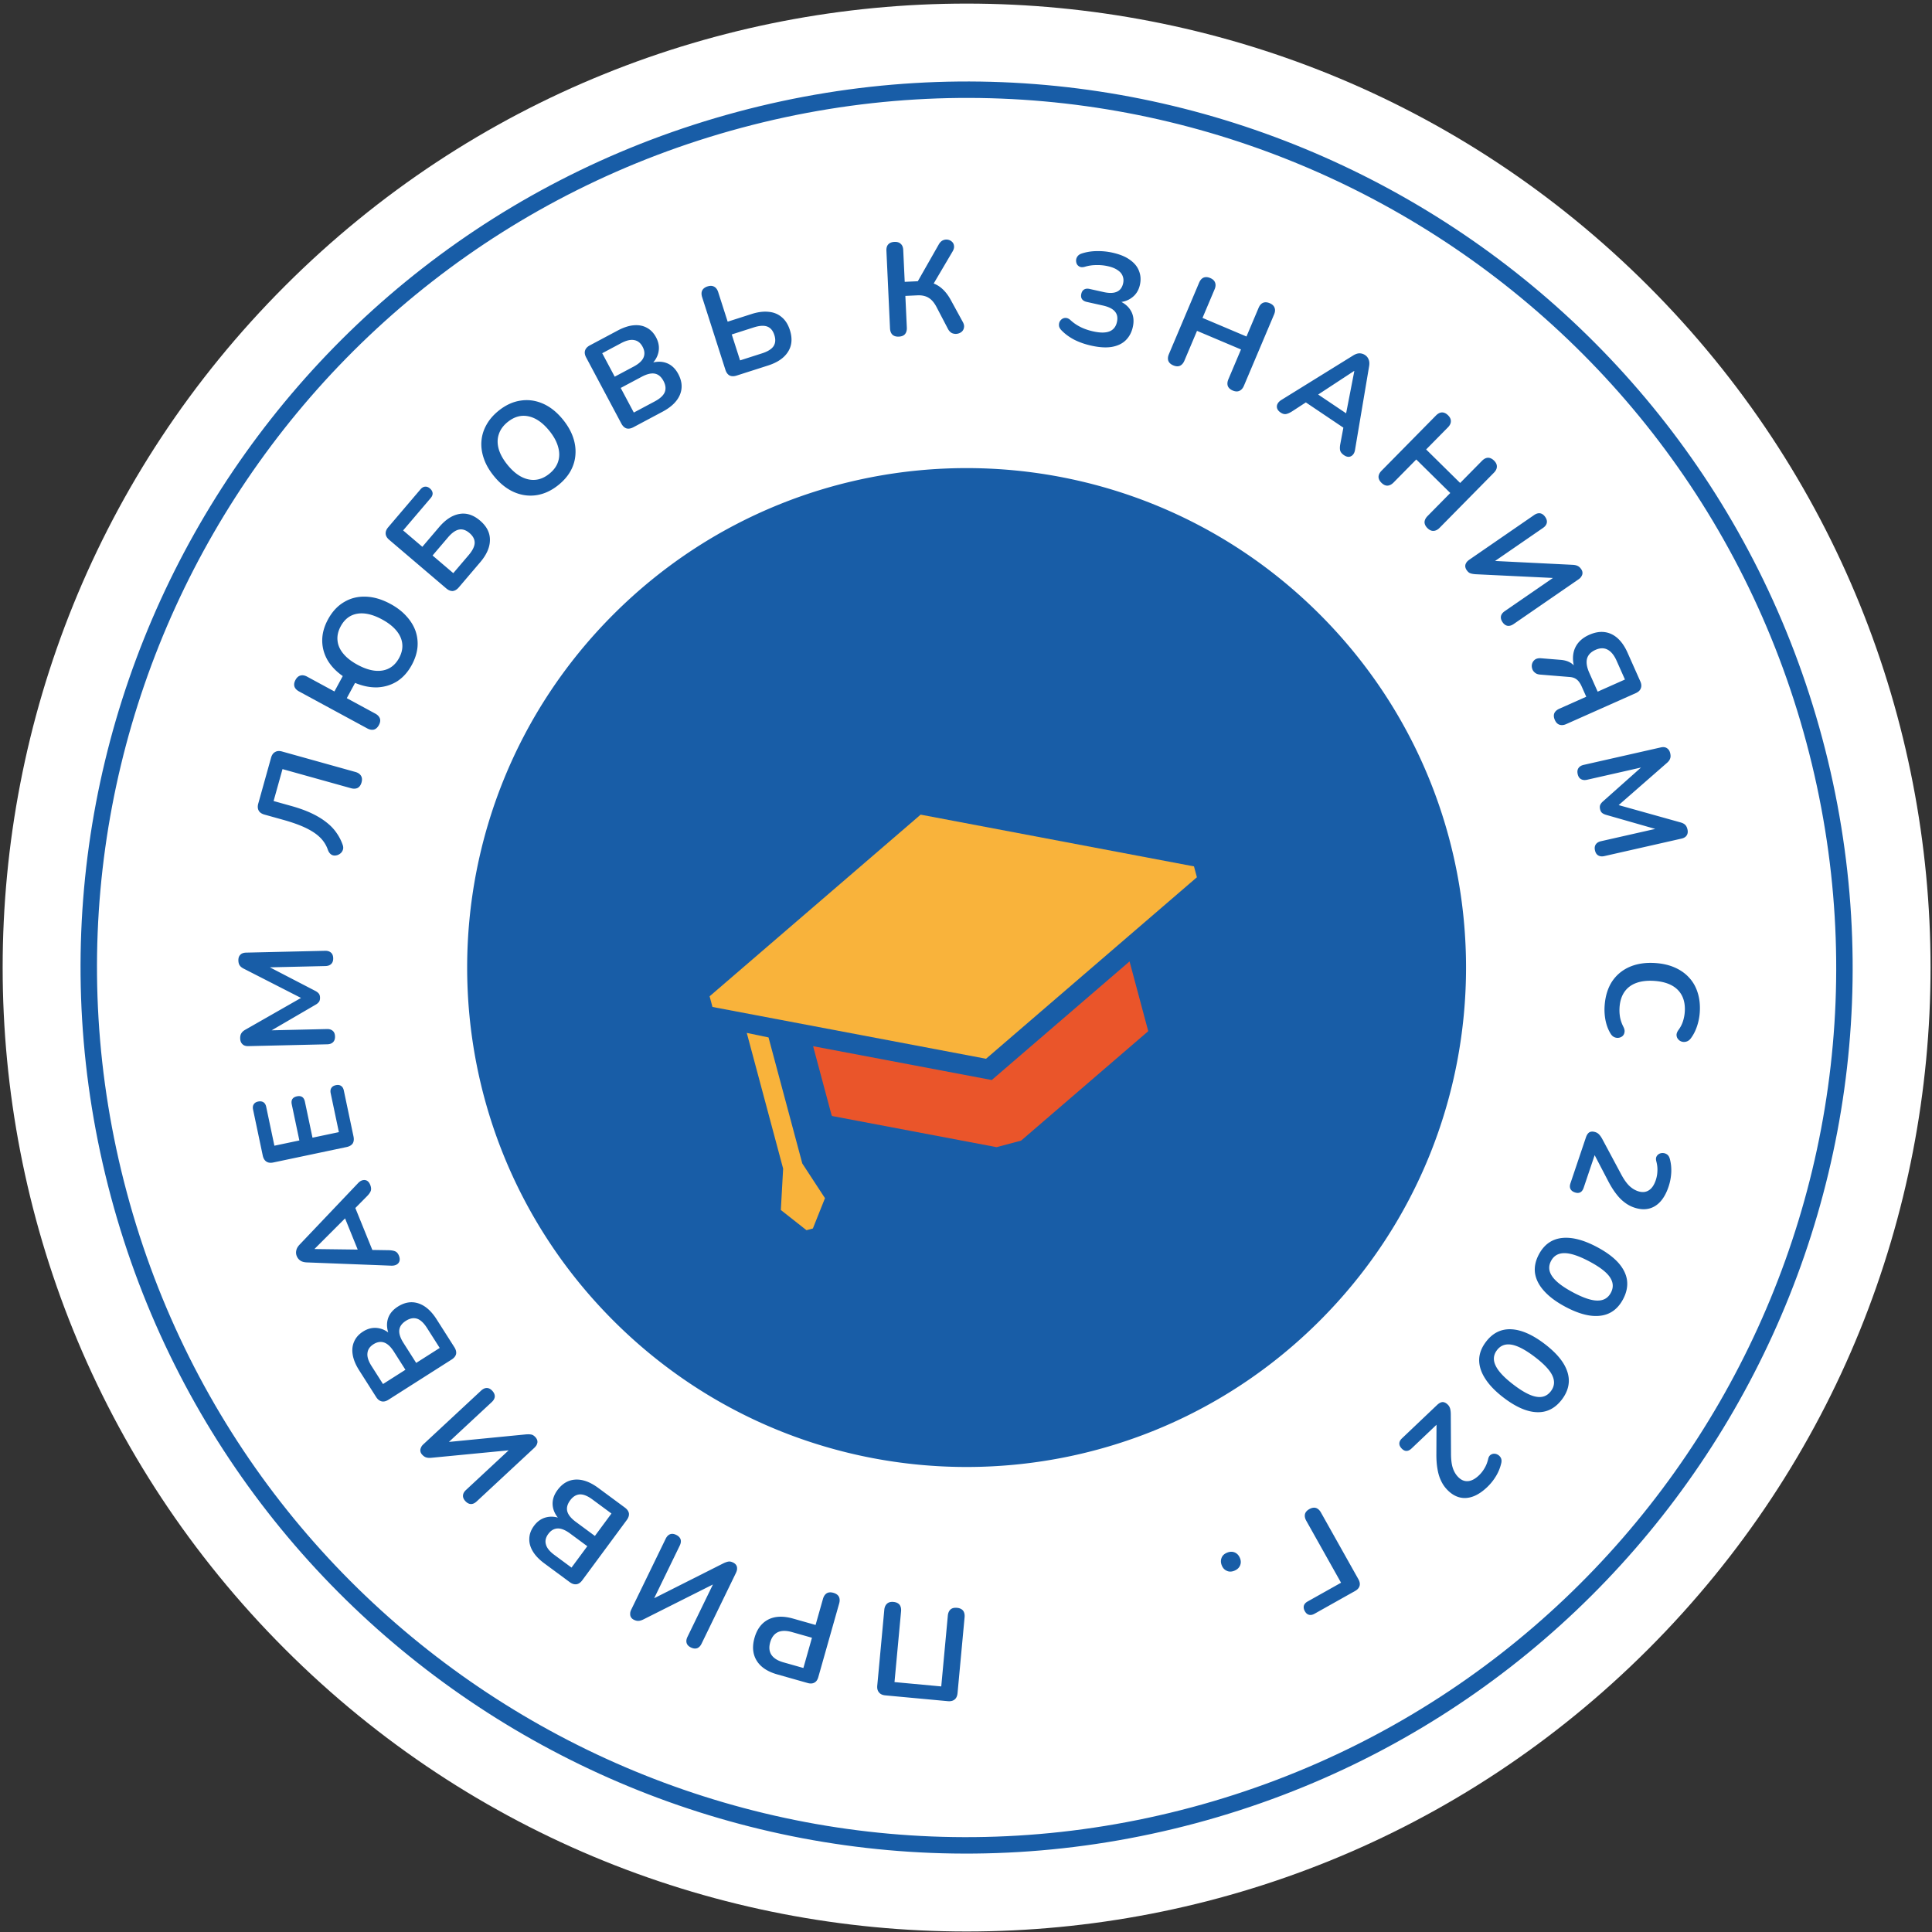 <svg xmlns="http://www.w3.org/2000/svg" fill="none" viewBox="0 0 470 470"><rect x="0" y="0" width="470" height="470" fill="#333333" stroke="none"/><path fill="#fff" d="M400.963 401.192c-91.578 91.578-240.055 91.578-331.633 0-91.578-91.578-91.578-240.055 0-331.634 91.578-91.578 240.055-91.578 331.633 0 91.578 91.579 91.578 240.056 0 331.634Z"></path><path fill="#fff" d="M290.405 441.6C176.51 472.118 59.44 404.528 28.922 290.632-1.596 176.738 65.995 59.668 179.889 29.15 293.784-1.369 410.854 66.222 441.372 180.117 471.89 294.012 404.3 411.082 290.405 441.6Z"></path><path fill="#185DA7" fill-rule="evenodd" d="M289.887 439.668c112.829-30.232 179.786-146.205 149.554-259.034C409.208 67.807 293.235.849 180.407 31.082 67.579 61.314.622 177.287 30.854 290.115 61.086 402.944 177.059 469.9 289.887 439.668Zm153.417-260.069c30.804 114.963-37.419 233.129-152.381 263.933C175.961 474.335 57.794 406.113 26.99 291.15-3.814 176.189 64.41 58.022 179.372 27.218 294.334-3.587 412.5 64.638 443.304 179.6Z" clip-rule="evenodd"></path><path fill="#185DA7" d="M149.233 321.289c47.448 47.448 124.378 47.448 171.826 0 47.449-47.449 47.449-124.379 0-171.827-47.448-47.449-124.378-47.449-171.826 0-47.449 47.448-47.449 124.378 0 171.827ZM232.812 391.139c.659.061 1.152.289 1.479.684.305.414.426.95.365 1.608l-1.712 18.449c-.065.701-.295 1.215-.69 1.543-.418.347-.977.488-1.678.423l-15.199-1.411c-.701-.065-1.214-.306-1.54-.722-.348-.396-.49-.945-.425-1.646l1.712-18.449c.061-.658.29-1.162.687-1.511.373-.329.889-.463 1.547-.402.659.061 1.152.289 1.48.683.304.414.426.95.365 1.609l-1.597 17.206 11.375 1.056 1.597-17.206c.061-.659.279-1.163.654-1.514.374-.33.9-.463 1.58-.4ZM202.75 387.49c.636.18 1.079.494 1.329.942.224.462.246 1.012.066 1.648l-5.076 17.919c-.186.657-.5 1.1-.942 1.33-.447.25-.99.285-1.626.105l-7.42-2.102c-2.381-.674-4.049-1.79-5.005-3.347-.956-1.557-1.132-3.402-.527-5.537.604-2.135 1.725-3.624 3.361-4.469 1.63-.824 3.636-.899 6.017-.225l5.48 1.552 1.797-6.342c.18-.636.487-1.093.92-1.369.427-.256.969-.291 1.626-.105Zm-5.224 10.926-4.864-1.378c-1.396-.395-2.54-.387-3.433.026-.899.432-1.519 1.254-1.862 2.465-.343 1.211-.243 2.227.301 3.046s1.514 1.426 2.91 1.822l4.864 1.378 2.084-7.359ZM178.34 380.119c.249.121.451.267.606.437.155.17.262.364.321.583.051.238.059.49.023.758a3.716 3.716 0 0 1-.305.848l-8.32 17.125c-.271.557-.624.919-1.061 1.086-.457.158-.963.102-1.519-.169-.557-.27-.904-.629-1.043-1.076-.139-.447-.073-.948.197-1.505l6.615-13.614.662.322-17.888 8.991c-.474.244-.883.377-1.226.4-.352.042-.749-.044-1.191-.258-.307-.149-.533-.342-.679-.579a1.377 1.377 0 0 1-.224-.856c-.013-.315.064-.645.232-.991l8.39-17.269c.28-.576.638-.947 1.075-1.114.437-.168.934-.116 1.49.154.557.271.914.634 1.072 1.09.139.447.068.958-.212 1.534l-6.614 13.614-.633-.308 17.858-9.004c.494-.235.907-.378 1.241-.43.314-.06.692.016 1.133.231ZM152.009 366.746c.567.418.897.887.99 1.407.064.524-.114 1.07-.532 1.636l-10.818 14.646c-.418.566-.881.887-1.388.964-.537.08-1.089-.089-1.655-.507l-6.178-4.563c-1.27-.938-2.211-1.925-2.825-2.962-.613-1.036-.892-2.077-.835-3.123.039-1.059.42-2.077 1.142-3.055.811-1.098 1.813-1.79 3.006-2.076 1.192-.286 2.433-.153 3.721.401l-.285.386c-1.13-1.126-1.762-2.336-1.895-3.628-.133-1.291.256-2.555 1.169-3.791 1.191-1.613 2.666-2.46 4.423-2.541 1.728-.076 3.561.601 5.5 2.034l6.46 4.772Zm-3.259 1.451-4.634-3.422c-1.166-.862-2.189-1.273-3.068-1.232-.891.057-1.673.541-2.345 1.45-.684.927-.916 1.816-.697 2.668.22.852.913 1.709 2.08 2.57l4.633 3.423 4.031-5.457Zm-5.875 7.953-4.196-3.099c-1.132-.836-2.132-1.243-2.998-1.219-.895.028-1.66.47-2.294 1.328-.634.858-.826 1.711-.577 2.558.22.852.896 1.696 2.029 2.533l4.195 3.099 3.841-5.2ZM130.243 349.614c.188.204.324.412.407.627.083.214.112.434.089.659a2.242 2.242 0 0 1-.252.716 3.715 3.715 0 0 1-.591.68l-13.944 12.966c-.453.421-.913.631-1.381.629-.482-.018-.934-.253-1.355-.706-.422-.453-.616-.913-.584-1.38.032-.467.274-.911.727-1.332l11.085-10.307.501.539-19.927 1.925c-.531.056-.96.033-1.288-.07-.344-.088-.683-.311-1.017-.671-.233-.25-.374-.511-.425-.785a1.381 1.381 0 0 1 .1-.879c.102-.299.293-.578.574-.84l14.061-13.074c.468-.436.937-.653 1.405-.651.467.002.912.229 1.333.682.422.454.623.921.606 1.404-.032.466-.283.918-.751 1.354l-11.085 10.306-.479-.515 19.905-1.948c.545-.041.982-.025 1.312.047.315.057.639.265.974.624ZM110.534 327.735c.378.594.517 1.151.417 1.669-.129.512-.491.957-1.085 1.335l-15.362 9.775c-.594.378-1.14.511-1.642.4-.53-.118-.984-.474-1.362-1.068l-4.122-6.48c-.848-1.332-1.371-2.591-1.57-3.779-.2-1.188-.086-2.26.343-3.215.417-.974 1.139-1.787 2.165-2.44 1.152-.733 2.335-1.018 3.551-.856 1.216.162 2.325.733 3.328 1.713l-.405.258c-.65-1.458-.804-2.814-.464-4.067.34-1.253 1.16-2.292 2.455-3.117 1.692-1.076 3.372-1.336 5.041-.78 1.64.55 3.106 1.842 4.4 3.876l4.312 6.776Zm-3.563.182-3.093-4.86c-.778-1.224-1.585-1.975-2.419-2.253-.853-.267-1.756-.097-2.71.51-.972.619-1.508 1.365-1.61 2.238-.102.874.237 1.923 1.016 3.147l3.092 4.86 5.724-3.642Zm-8.343 5.308-2.8-4.401c-.756-1.188-1.542-1.927-2.358-2.216-.846-.297-1.72-.158-2.62.414-.9.573-1.385 1.299-1.457 2.18-.102.873.225 1.904.981 3.092l2.8 4.401 5.454-3.47ZM97.046 305.465c.192.475.24.904.143 1.289a1.441 1.441 0 0 1-.656.853c-.352.211-.795.31-1.33.297l-20.522-.795c-.678-.025-1.207-.167-1.589-.426a2.385 2.385 0 0 1-.902-1.119 2.183 2.183 0 0 1-.108-1.372c.085-.472.362-.953.831-1.442l14.162-14.893c.367-.402.75-.649 1.15-.742.4-.093.764-.045 1.094.143.31.197.557.523.741.977.225.554.272 1.041.144 1.461-.157.409-.464.844-.921 1.306l-3.697 3.743.39-2.022 5.073 12.515-1.687-1.181 5.247.082c.678.025 1.201.124 1.57.296.37.173.659.516.867 1.03Zm-20.473-1.609 11.559.147-.637 1.156-4.016-9.905 1.25.357-8.18 8.185.024.06ZM85.996 276.466c.145.688.08 1.258-.195 1.709-.302.434-.797.723-1.485.868l-17.818 3.753c-.689.145-1.248.077-1.677-.203-.455-.297-.755-.789-.9-1.478l-2.355-11.179c-.11-.522-.057-.947.157-1.276.21-.349.565-.577 1.066-.682.522-.11.96-.05 1.314.181.328.214.547.582.657 1.104l1.992 9.457 6.075-1.279-1.847-8.768c-.114-.543-.064-.979.15-1.307.214-.329.582-.548 1.104-.658.522-.11.947-.058 1.276.157.328.214.55.592.664 1.135l1.847 8.768 6.419-1.352-1.992-9.457c-.11-.521-.057-.947.157-1.275.21-.35.575-.579 1.097-.689.522-.11.95-.048 1.282.188.33.214.548.582.658 1.104l2.355 11.179ZM81.498 252.147c.014.597-.146 1.059-.48 1.387-.333.328-.799.499-1.396.513l-19.227.445c-.618.014-1.092-.145-1.42-.479-.349-.334-.53-.799-.544-1.396-.012-.533.085-.952.291-1.255.185-.324.52-.62 1.004-.888l14.437-8.24.024 1.024-14.803-7.564c-.497-.244-.845-.514-1.044-.808-.22-.293-.336-.707-.348-1.24-.014-.597.146-1.06.48-1.387.312-.328.778-.499 1.396-.513l19.227-.445c.597-.014 1.07.135 1.419.447.348.291.53.745.544 1.364.013.597-.147 1.059-.48 1.387-.334.328-.8.499-1.397.513l-14.812.343-.016-.704 12.408 6.434c.368.205.64.423.815.654.176.23.27.548.279.954.009.405-.069.737-.233.997a2.526 2.526 0 0 1-.785.691l-12.127 7.066-.018-.767 14.844-.344c.597-.014 1.07.135 1.419.447.348.291.53.745.543 1.364ZM87.954 190.342c-.177.637-.49 1.081-.937 1.333-.461.225-1.01.249-1.648.071L68.726 187.1l-2.168 7.767 4.315 1.205c1.87.522 3.5 1.11 4.89 1.764 1.39.653 2.584 1.374 3.582 2.162 1.004.768 1.83 1.619 2.477 2.552a11.716 11.716 0 0 1 1.534 2.954c.203.544.187 1.037-.048 1.481-.214.45-.596.786-1.145 1.009-.565.197-1.059.181-1.482-.048-.418-.249-.725-.656-.922-1.22a7.648 7.648 0 0 0-1.182-2.191c-.52-.677-1.207-1.311-2.06-1.904-.854-.593-1.905-1.152-3.153-1.678-1.27-.531-2.777-1.041-4.524-1.528l-4.5-1.256c-.678-.19-1.143-.508-1.395-.954-.266-.474-.305-1.049-.116-1.727l3.115-11.158c.19-.678.518-1.14.985-1.386.453-.272 1.018-.314 1.696-.124l17.846 4.981c.637.178 1.091.493 1.364.946.257.426.297.958.12 1.595ZM100.183 161.746c-.935 1.726-2.115 3.052-3.539 3.978-1.433.898-3.024 1.394-4.774 1.489-1.759.066-3.59-.295-5.492-1.084l-2.012 3.714 6.92 3.751c.582.315.96.714 1.135 1.197.156.473.072 1.01-.254 1.61-.315.581-.718.945-1.21 1.091-.5.117-1.041.018-1.623-.297l-16.57-8.982c-.6-.325-.978-.724-1.134-1.197-.146-.492-.062-1.028.253-1.61.315-.581.714-.935 1.195-1.063.492-.146 1.038-.056 1.638.269l6.64 3.599 2.028-3.742c-1.652-1.162-2.901-2.482-3.75-3.961-.838-1.498-1.253-3.082-1.246-4.752.008-1.67.474-3.359 1.4-5.066 1.026-1.894 2.337-3.306 3.934-4.237 1.577-.94 3.329-1.374 5.255-1.301 1.936.055 3.945.646 6.026 1.775 1.557.843 2.842 1.831 3.854 2.962 1.023 1.113 1.766 2.316 2.229 3.611a9.473 9.473 0 0 1 .468 4.039c-.151 1.398-.608 2.8-1.371 4.207Zm-3.094-1.677c.63-1.163.888-2.31.772-3.44-.115-1.13-.59-2.201-1.426-3.212-.835-1.01-1.993-1.917-3.475-2.72-2.25-1.22-4.254-1.688-6.01-1.402-1.757.286-3.113 1.31-4.068 3.073-.63 1.163-.888 2.309-.773 3.439.097 1.12.563 2.186 1.398 3.197.816 1 1.975 1.907 3.475 2.721 2.232 1.209 4.236 1.677 6.01 1.401 1.786-.294 3.151-1.313 4.097-3.057ZM111.617 142.887c-.456.536-.947.832-1.472.89-.528.027-1.059-.188-1.595-.644l-13.863-11.806c-.536-.456-.824-.94-.865-1.451-.043-.542.163-1.08.62-1.616l7.842-9.209c.346-.406.714-.625 1.105-.656.405-.048.802.094 1.192.426.406.346.626.729.66 1.15.031.391-.126.79-.472 1.196l-6.701 7.869 4.677 3.984 4.067-4.775c1.563-1.836 3.202-2.905 4.918-3.209 1.73-.321 3.415.218 5.056 1.615 1.624 1.383 2.424 2.961 2.399 4.733-.01 1.757-.797 3.552-2.36 5.388l-5.208 6.115Zm-1.344-3.456 3.735-4.386c.941-1.104 1.429-2.089 1.466-2.955.02-.879-.4-1.685-1.261-2.418-.861-.733-1.716-1.013-2.564-.839-.849.174-1.744.813-2.684 1.918l-3.735 4.385 5.043 4.295ZM135.857 117.981c-1.692 1.368-3.479 2.196-5.36 2.482-1.864.273-3.688.019-5.471-.761-1.797-.797-3.433-2.108-4.908-3.933-1.113-1.377-1.914-2.773-2.401-4.19-.5-1.434-.701-2.835-.601-4.205.102-1.4.5-2.723 1.193-3.969.697-1.277 1.684-2.431 2.961-3.464 1.709-1.382 3.495-2.209 5.359-2.482 1.851-.29 3.668-.044 5.452.736 1.783.78 3.412 2.083 4.888 3.908 1.113 1.377 1.92 2.782 2.421 4.215.5 1.434.699 2.85.596 4.25-.086 1.387-.477 2.718-1.173 3.994-.693 1.247-1.679 2.386-2.956 3.419Zm-2.213-2.737c1.078-.872 1.789-1.858 2.133-2.96.361-1.114.358-2.305-.008-3.573-.35-1.281-1.055-2.577-2.115-3.887-1.609-1.991-3.304-3.171-5.086-3.542-1.764-.384-3.459.081-5.085 1.396-1.062.858-1.773 1.845-2.133 2.96-.375 1.098-.387 2.287-.037 3.568.353 1.251 1.066 2.54 2.139 3.867 1.597 1.974 3.292 3.155 5.086 3.542 1.795.387 3.497-.07 5.106-1.371ZM154.096 103.929c-.622.331-1.187.427-1.697.287-.5-.168-.916-.563-1.247-1.184l-8.558-16.072c-.331-.621-.421-1.177-.272-1.668.159-.52.549-.944 1.17-1.275l6.779-3.61c1.393-.742 2.69-1.167 3.889-1.274 1.2-.107 2.26.09 3.179.591.939.492 1.694 1.274 2.265 2.347.642 1.205.835 2.408.58 3.607-.256 1.2-.911 2.262-1.966 3.186l-.225-.424c1.503-.535 2.867-.584 4.09-.148 1.223.436 2.196 1.332 2.918 2.688.942 1.77 1.072 3.466.388 5.087-.675 1.592-2.076 2.954-4.204 4.087l-7.089 3.775Zm.094-3.567 5.084-2.707c1.281-.682 2.092-1.428 2.434-2.238.332-.83.232-1.743-.3-2.741-.541-1.017-1.244-1.61-2.107-1.779-.863-.168-1.935.088-3.215.77l-5.084 2.707 3.188 5.988Zm-4.647-8.727 4.604-2.452c1.242-.662 2.04-1.388 2.392-2.18.36-.82.29-1.701-.212-2.643-.501-.942-1.188-1.482-2.06-1.622-.863-.169-1.916.078-3.159.74l-4.604 2.451 3.039 5.706ZM179.205 91.366c-.671.215-1.244.208-1.72-.02-.463-.255-.802-.718-1.016-1.388l-5.653-17.645c-.209-.65-.205-1.2.009-1.65.235-.455.667-.784 1.297-.986.63-.202 1.162-.182 1.598.06.456.234.788.677.996 1.327l2.305 7.192 5.82-1.865c1.524-.488 2.912-.664 4.166-.528 1.246.115 2.304.55 3.172 1.302.882.725 1.541 1.769 1.977 3.13.651 2.031.499 3.794-.456 5.287-.935 1.487-2.55 2.598-4.846 3.334l-7.649 2.45Zm.832-3.694 5.333-1.709c1.382-.442 2.316-1.021 2.804-1.738.481-.736.549-1.643.204-2.72-.345-1.076-.924-1.764-1.737-2.064-.813-.3-1.91-.228-3.292.214l-5.333 1.709 2.021 6.308ZM218.657 81.893c-.66.03-1.18-.127-1.559-.473-.359-.367-.554-.882-.584-1.542l-.874-18.86c-.032-.682.115-1.201.44-1.558.346-.38.849-.584 1.509-.615.661-.03 1.17.128 1.528.474.378.324.583.828.614 1.51l.359 7.735 3.644-.169-.774.58 5.451-9.574c.277-.461.604-.775.981-.942a2.067 2.067 0 0 1 1.178-.151c.388.067.727.233 1.016.498.29.264.455.598.495 1.002.062.403-.046.845-.323 1.328l-4.989 8.464-1.653-1.109c1.395.15 2.59.596 3.586 1.34.995.744 1.867 1.803 2.614 3.178l2.87 5.249c.301.52.409.995.322 1.427-.065.43-.263.78-.592 1.052-.309.25-.675.405-1.099.468a2.248 2.248 0 0 1-1.225-.168c-.394-.195-.719-.533-.976-1.012l-2.777-5.317c-.563-1.084-1.218-1.844-1.964-2.28-.725-.436-1.62-.63-2.686-.58l-2.941.136.357 7.704c.031.66-.115 1.19-.439 1.59-.324.378-.827.583-1.509.615ZM265.459 84.082c-1.52-.339-2.899-.82-4.137-1.446-1.212-.641-2.236-1.393-3.071-2.257-.34-.338-.546-.69-.617-1.055-.046-.382-.003-.722.129-1.02.157-.315.376-.562.656-.74.28-.178.601-.248.965-.211.363.037.725.227 1.086.57.472.432.987.82 1.544 1.163.558.343 1.158.64 1.801.892.664.258 1.361.467 2.089.63 1.167.259 2.142.345 2.926.257.806-.083 1.441-.335 1.906-.756.486-.416.815-1.01.986-1.78.232-1.041.07-1.886-.485-2.534-.55-.669-1.533-1.16-2.949-1.476l-3.905-.87c-.541-.12-.928-.348-1.159-.683-.231-.336-.289-.764-.173-1.285.111-.5.343-.852.695-1.058.351-.206.798-.248 1.339-.128l3.374.751c1.374.306 2.45.283 3.228-.068.798-.347 1.311-1.03 1.538-2.051.144-.646.102-1.245-.124-1.798-.206-.549-.614-1.022-1.225-1.42-.585-.415-1.388-.735-2.409-.962a11.44 11.44 0 0 0-2.793-.262 9.707 9.707 0 0 0-2.677.388c-.493.153-.911.169-1.256.048a1.613 1.613 0 0 1-.746-.625 1.934 1.934 0 0 1-.212-.965c.012-.347.128-.67.348-.971.22-.301.543-.524.968-.67a11.876 11.876 0 0 1 3.642-.6 16.037 16.037 0 0 1 3.915.38c1.79.4 3.211.989 4.261 1.769 1.076.764 1.803 1.669 2.183 2.715.404 1.03.474 2.138.21 3.325-.296 1.333-.942 2.369-1.938 3.11-.974.744-2.152 1.126-3.533 1.147l.104-.469c1.469.568 2.526 1.415 3.171 2.542.646 1.127.801 2.44.468 3.94-.288 1.29-.853 2.356-1.695 3.196-.843.84-1.97 1.386-3.381 1.64-1.387.238-3.069.137-5.047-.303ZM285.426 88.887c-.609-.258-1.01-.624-1.202-1.1-.165-.486-.119-1.034.139-1.643l7.342-17.36c.266-.628.627-1.043 1.082-1.244.476-.193 1.018-.16 1.627.097.609.258 1 .62 1.173 1.087.193.476.156 1.028-.109 1.656l-2.942 6.956 10.698 4.525 2.942-6.956c.266-.628.627-1.043 1.082-1.244.476-.193 1.018-.16 1.627.097.609.258 1 .62 1.173 1.087.193.475.156 1.027-.11 1.656l-7.342 17.36c-.258.608-.628 1.019-1.112 1.231-.455.201-.988.173-1.597-.085-.609-.257-1.01-.624-1.203-1.099-.164-.487-.118-1.034.14-1.644l3.066-7.25-10.698-4.525-3.067 7.25c-.257.61-.618 1.024-1.082 1.245-.456.201-.998.169-1.627-.097ZM311.537 100.359c-.425-.286-.705-.615-.839-.988a1.435 1.435 0 0 1 .067-1.074c.173-.372.485-.702.936-.99l17.46-10.815c.575-.358 1.094-.536 1.555-.534.492-.004.949.137 1.374.423.407.274.693.633.857 1.077.193.439.232.992.117 1.66l-3.416 20.266c-.079.538-.259.957-.538 1.258-.279.3-.609.465-.987.492-.367.011-.754-.121-1.161-.395-.496-.334-.808-.711-.936-1.131-.099-.427-.088-.959.033-1.598l.972-5.17.809 1.894-11.204-7.539 2.059.036-4.397 2.865c-.575.358-1.064.569-1.467.633-.403.063-.834-.06-1.294-.37Zm17.874-10.111-9.666 6.34-.119-1.315 8.868 5.967-1.236.403 2.206-11.36-.053-.035ZM336.069 117.452c-.471-.464-.708-.952-.712-1.465.027-.513.272-1.006.736-1.477l13.231-13.424c.479-.486.967-.738 1.465-.757.513-.004 1.005.227 1.476.691.471.464.701.945.689 1.443.004.513-.234 1.012-.713 1.499l-5.301 5.378 8.273 8.154 5.301-5.379c.479-.486.968-.738 1.465-.757.513-.004 1.005.227 1.476.691.471.464.701.945.69 1.443.003.513-.234 1.012-.714 1.499l-13.23 13.424c-.464.471-.96.716-1.488.735-.498.018-.982-.204-1.453-.669-.471-.464-.708-.952-.712-1.465.026-.513.272-1.005.736-1.476l5.526-5.607-8.274-8.154-5.525 5.607c-.465.471-.953.723-1.466.757-.497.019-.989-.212-1.476-.691ZM356.802 138.698a1.976 1.976 0 0 1-.312-.678 1.402 1.402 0 0 1 .008-.666c.073-.232.191-.456.353-.671.175-.198.403-.394.684-.588l15.678-10.802c.51-.351.996-.492 1.459-.422.474.087.887.386 1.238.895.351.51.477.993.377 1.45-.099.457-.404.861-.913 1.212l-12.464 8.588-.418-.606 19.996.99c.533.021.954.107 1.264.256.328.137.631.407.909.811.194.281.296.561.306.839.022.295-.053.581-.227.855-.143.281-.373.53-.689.748l-15.811 10.893c-.527.363-1.022.51-1.484.44-.463-.07-.87-.359-1.221-.869-.351-.509-.483-1.001-.395-1.476.099-.457.412-.867.94-1.231l12.463-8.587.4.579-19.978-.963c-.545-.039-.975-.118-1.29-.238-.304-.102-.594-.355-.873-.759ZM378.245 175.142c-.269-.604-.311-1.145-.128-1.624.212-.468.62-.837 1.225-1.106l6.548-2.915-1.119-2.514a5.377 5.377 0 0 0-.706-1.192 2.91 2.91 0 0 0-.939-.773c-.364-.188-.822-.299-1.375-.333l-7.051-.575c-.58-.045-1.031-.218-1.352-.519a1.875 1.875 0 0 1-.64-1.046 1.964 1.964 0 0 1 .038-1.173c.132-.385.376-.704.731-.955.363-.232.836-.326 1.416-.281l4.725.384c.989.074 1.824.321 2.502.743.678.422 1.195 1.033 1.551 1.832l.442.994-.464.136c-.998-2.241-1.239-4.224-.722-5.948.545-1.714 1.772-2.996 3.682-3.846 1.306-.581 2.539-.803 3.697-.665 1.159.138 2.217.625 3.172 1.46.965.855 1.781 2.033 2.449 3.534l3.11 6.987c.286.643.328 1.208.125 1.696-.176.498-.585.89-1.228 1.177l-16.927 7.534c-.604.269-1.155.316-1.653.141-.471-.164-.84-.549-1.109-1.153Zm8.379-11.471 2.043 4.59 6.637-2.954-2.043-4.59c-.599-1.344-1.337-2.242-2.215-2.692-.849-.439-1.819-.416-2.911.07-1.111.494-1.797 1.209-2.058 2.142-.234.945-.051 2.09.547 3.434ZM383.806 188.306c-.132-.583-.067-1.068.195-1.455.262-.388.685-.647 1.267-.779l18.757-4.25c.603-.137 1.099-.074 1.486.188.409.257.679.677.811 1.26.118.52.105.949-.037 1.288-.116.354-.385.711-.807 1.069l-12.516 10.94-.226-.999 16.009 4.477c.535.142.929.337 1.182.585.274.245.47.627.588 1.147.132.582.067 1.067-.195 1.455-.242.383-.664.643-1.267.779l-18.757 4.25c-.582.132-1.076.08-1.479-.157-.399-.216-.667-.625-.804-1.229-.132-.582-.066-1.067.196-1.455.262-.387.684-.647 1.267-.779l14.45-3.274.155.686-13.438-3.845c-.401-.128-.71-.288-.929-.479-.218-.191-.372-.484-.461-.879-.09-.396-.08-.737.03-1.024.131-.293.341-.57.632-.833l10.485-9.331.17.749-14.481 3.281c-.583.132-1.076.08-1.48-.157-.399-.216-.666-.626-.803-1.229ZM390.356 244.725c.154-2.341.755-4.322 1.802-5.943 1.067-1.597 2.492-2.786 4.275-3.567 1.804-.779 3.888-1.092 6.251-.936 1.766.116 3.336.475 4.707 1.078 1.393.605 2.558 1.419 3.495 2.443.959 1.025 1.659 2.247 2.101 3.665.461 1.442.634 3.035.52 4.781a13.486 13.486 0 0 1-.674 3.419c-.372 1.109-.863 2.07-1.472 2.886-.306.428-.667.704-1.081.827-.393.123-.778.13-1.156.02a1.795 1.795 0 0 1-.89-.604c-.239-.272-.366-.612-.382-1.019.004-.385.17-.801.499-1.25a7.113 7.113 0 0 0 1.067-2.079 9.642 9.642 0 0 0 .44-2.312c.099-1.511-.126-2.809-.674-3.892-.549-1.084-1.392-1.93-2.527-2.539-1.136-.609-2.556-.97-4.259-1.082-1.681-.11-3.136.062-4.363.515-1.227.454-2.183 1.183-2.869 2.185-.686 1.003-1.079 2.26-1.178 3.771-.053.809-.01 1.613.13 2.414.161.801.432 1.567.811 2.298.246.486.336.909.27 1.268-.047.382-.195.693-.446.933-.251.24-.56.391-.928.452a1.913 1.913 0 0 1-1.081-.135c-.354-.152-.656-.428-.908-.829-.561-.892-.973-1.946-1.236-3.16a13.608 13.608 0 0 1-.244-3.608ZM385.809 276.7c.218-.647.52-1.074.905-1.282.399-.181.881-.176 1.447.015.344.116.647.319.909.61s.517.67.765 1.136l4.435 8.283c.657 1.257 1.311 2.22 1.963 2.891.673.676 1.413 1.151 2.222 1.424 1.011.34 1.888.276 2.631-.194.737-.449 1.31-1.281 1.719-2.493a7.69 7.69 0 0 0 .392-2.165c.05-.748-.039-1.555-.265-2.419-.12-.446-.105-.823.044-1.133.143-.29.366-.519.67-.686.298-.148.622-.207.972-.179.351.028.671.147.961.357.302.238.514.579.634 1.025.293 1.066.41 2.187.353 3.36a12.879 12.879 0 0 1-.65 3.429c-.517 1.536-1.186 2.751-2.005 3.646-.82.894-1.766 1.465-2.84 1.711-1.073.246-2.247.154-3.52-.275a7.911 7.911 0 0 1-2.344-1.263c-.72-.535-1.399-1.226-2.037-2.071-.645-.825-1.282-1.84-1.912-3.042l-4.022-7.705 1.031.348-3.005 8.915c-.184.546-.455.916-.813 1.11-.359.195-.8.203-1.326.026-.526-.177-.882-.455-1.07-.833-.187-.379-.189-.841-.005-1.387l3.761-11.159ZM374.368 305.156c1.253-2.354 3.096-3.681 5.528-3.981 2.45-.29 5.323.442 8.619 2.197 2.221 1.183 3.94 2.449 5.156 3.797 1.224 1.377 1.937 2.808 2.137 4.292.191 1.504-.13 3.037-.963 4.6-1.263 2.372-3.087 3.709-5.471 4.011-2.394.32-5.248-.402-8.562-2.167-2.203-1.173-3.926-2.453-5.17-3.841-1.234-1.358-1.97-2.789-2.209-4.294-.219-1.494.093-3.032.935-4.614Zm2.966 1.579c-.682 1.281-.59 2.538.275 3.772.855 1.253 2.545 2.552 5.068 3.895 2.523 1.344 4.515 2.006 5.976 1.986 1.469.009 2.545-.626 3.227-1.907.672-1.261.599-2.509-.219-3.742-.799-1.223-2.46-2.506-4.983-3.85-2.524-1.343-4.544-2.02-6.061-2.031-1.517-.01-2.612.616-3.283 1.877ZM361.501 326.411c1.615-2.122 3.647-3.136 6.096-3.041 2.465.108 5.183 1.292 8.153 3.554 2.003 1.525 3.496 3.051 4.479 4.577.987 1.556 1.46 3.083 1.419 4.58-.053 1.514-.617 2.976-1.689 4.385-1.629 2.138-3.644 3.165-6.045 3.079-2.415-.069-5.116-1.241-8.103-3.515-1.986-1.513-3.481-3.053-4.485-4.622-1-1.539-1.496-3.07-1.489-4.593.023-1.511.578-2.979 1.664-4.404Zm2.673 2.035c-.879 1.154-.991 2.41-.335 3.767.643 1.375 2.102 2.928 4.376 4.66 2.274 1.731 4.134 2.705 5.579 2.92 1.449.246 2.613-.209 3.491-1.363.866-1.137.995-2.38.386-3.728-.592-1.336-2.025-2.87-4.299-4.602-2.275-1.731-4.16-2.724-5.656-2.978-1.495-.255-2.676.187-3.542 1.324ZM349.598 341.795c.495-.471.961-.708 1.399-.712.437.027.861.256 1.272.689.25.263.423.584.519.964.096.38.145.834.146 1.362l.056 9.395c-.006 1.418.123 2.576.387 3.473.278.912.711 1.678 1.299 2.296.735.773 1.541 1.126 2.418 1.058.861-.054 1.756-.522 2.684-1.403.526-.5.978-1.077 1.357-1.731.393-.639.692-1.394.895-2.264.102-.45.291-.777.568-.981a1.56 1.56 0 0 1 .913-.294c.332.009.646.107.943.296.297.188.524.443.682.764.157.351.185.752.083 1.202a10.645 10.645 0 0 1-1.257 3.137 12.868 12.868 0 0 1-2.174 2.728c-1.176 1.117-2.334 1.88-3.476 2.289-1.143.408-2.246.471-3.31.187s-2.059-.912-2.985-1.887a7.88 7.88 0 0 1-1.483-2.21c-.387-.81-.665-1.737-.834-2.783-.186-1.031-.276-2.225-.271-3.583l.04-8.691.749.789-6.819 6.481c-.418.397-.83.597-1.238.602-.408.005-.802-.194-1.185-.596-.382-.402-.567-.814-.557-1.236.011-.422.225-.832.643-1.229l8.536-8.112ZM318.532 367.118c.577-.323 1.112-.416 1.606-.277.485.168.89.54 1.213 1.117l9.101 16.212c.334.596.431 1.14.293 1.634-.139.494-.506.908-1.101 1.242l-9.851 5.529c-.502.282-.956.365-1.363.251-.396-.095-.73-.385-1.002-.869-.261-.465-.339-.91-.235-1.335.114-.407.422-.751.924-1.033l8.121-4.558-8.458-15.069c-.324-.576-.431-1.116-.321-1.617.12-.484.478-.893 1.073-1.227ZM298.505 377.723c.67-.277 1.298-.295 1.883-.052.566.25.983.701 1.253 1.351.261.631.276 1.225.045 1.782-.242.586-.699 1.017-1.369 1.295-.69.286-1.307.299-1.853.04-.558-.231-.967-.662-1.228-1.292-.27-.651-.293-1.264-.07-1.842.203-.569.649-.996 1.339-1.282Z"></path><path fill="#F9B33B" d="m173.322 244.964-.695-2.595 51.339-44.19 66.497 12.589.709 2.645-51.294 44.152-66.556-12.601Z"></path><path fill="#EA552A" d="m274.787 233.884 4.547 16.97-30.924 26.619-5.967 1.598-39.98-7.569a7.61 7.61 0 0 1-.158-.198l-4.499-16.793 43.459 8.228 33.522-28.855Z"></path><path fill="#F9B33B" d="m190.514 284.289-8.846-33.014 5.292 1.102 8.216 30.663 5.517 8.44-2.945 7.376-1.554.417-6.238-4.916.558-10.068Z"></path></svg>